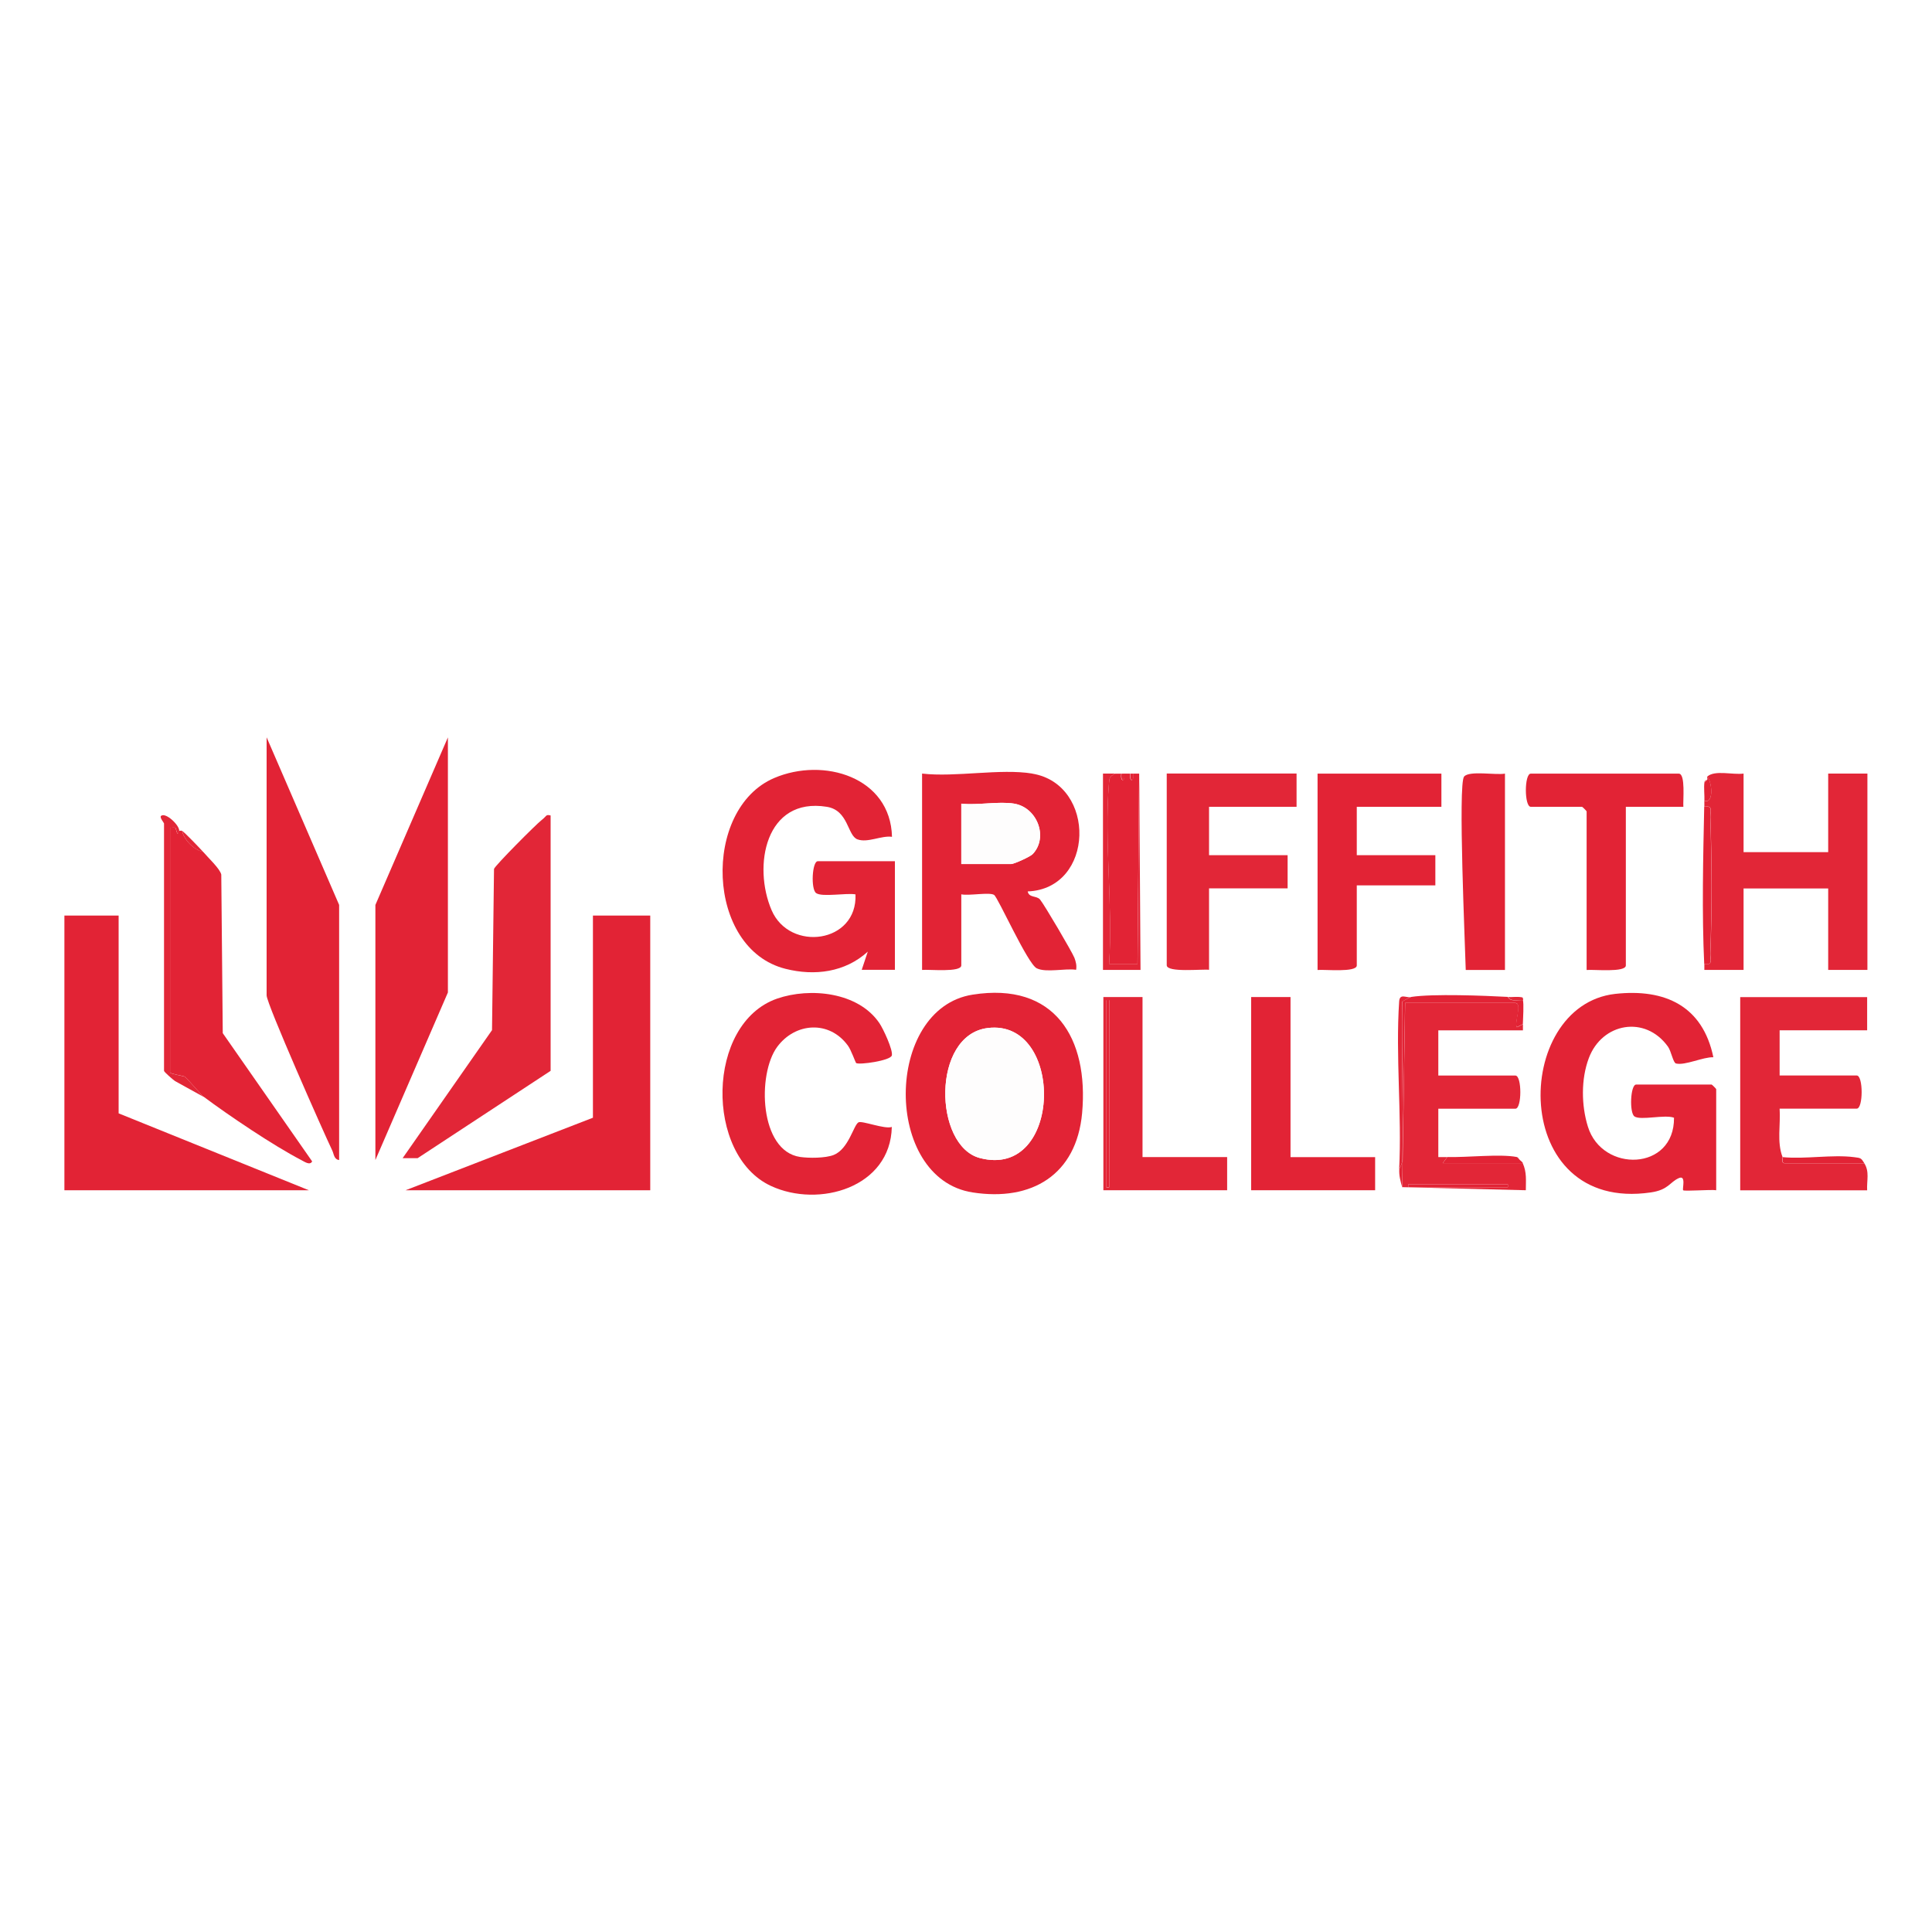 <svg xmlns="http://www.w3.org/2000/svg" id="Layer_1" data-name="Layer 1" viewBox="0 0 300 300"><defs><style>      .cls-1 {        fill: #fefdfd;      }      .cls-2 {        fill: #e22335;      }      .cls-3 {        fill: #fff;      }      .cls-4 {        fill: #e22637;      }    </style></defs><rect class="cls-3" width="300" height="300"></rect><g><polygon class="cls-2" points="100.97 142.17 100.97 184.82 62.98 184.82 92.07 173.56 92.07 142.17 100.97 142.17"></polygon><polygon class="cls-2" points="18.42 142.17 18.42 172.88 47.96 184.82 10 184.82 10 142.17 18.42 142.17"></polygon><path class="cls-2" d="M266.51,184.82c-.85-.14-4.98.2-5.15,0s.51-2.42-.68-1.88c-1.42.63-1.59,1.82-4.35,2.22-22.04,3.21-21.58-29.03-5.52-30.83,7.74-.85,13.59,1.88,15.24,9.84-1.59-.06-4.38,1.31-5.8.97-.45-.11-.74-1.91-1.25-2.62-3.53-4.92-10.24-3.7-12.29,1.79-1.22,3.24-1.17,7.34-.14,10.64,2.22,7.19,13.45,6.91,13.37-1.39-1.42-.54-5.18.46-6.14-.2-.82-.57-.63-4.95.26-4.95h11.72c.06,0,.71.65.71.71v15.7h.03Z"></path><path class="cls-2" d="M138.96,150.59h-5.15l.94-2.82c-3.53,3.21-8.25,3.81-12.77,2.67-12.43-3.1-13-24.83-1.76-29.63,7.65-3.27,18.06-.17,18.29,9.13-1.65-.23-3.75.97-5.35.4s-1.37-4.52-4.78-5.06c-9.53-1.54-11.52,9.19-8.56,16.07,2.82,6.51,13.34,5.12,13.02-2.47-1.37-.26-5.18.46-6.11-.2-.85-.6-.63-4.95.26-4.95h11.97v16.89-.03Z"></path><path class="cls-2" d="M160.29,120.13c10.04,1.65,9.7,17.89-.71,18.29.2,1.02,1.37.63,1.91,1.25.65.77,5.01,8.19,5.35,9.07.23.63.37,1.17.26,1.85-1.68-.26-4.66.48-6.11-.23-1.42-.68-6.03-11.03-6.63-11.4-.71-.46-3.95.17-5.09-.09v11.03c0,1.14-5.03.6-6.09.71v-30.49c5.18.6,12.17-.82,17.12,0ZM157.48,124.79c-2.42-.4-5.69.28-8.22,0v9.38h7.74c.43,0,2.99-1.14,3.36-1.56,2.47-2.64.65-7.25-2.9-7.82h.03Z"></path><path class="cls-2" d="M52.66,180.13c-.82-.11-.8-.94-1.08-1.51-1.31-2.73-10.18-22.75-10.18-24.06v-40.07l11.26,26.02v39.61Z"></path><polygon class="cls-2" points="69.55 154.11 58.29 180.13 58.29 140.52 69.55 114.5 69.55 154.11"></polygon><path class="cls-2" d="M151.02,154.45c12.74-2.02,18.06,6.74,17.01,18.4-.88,9.58-7.82,13.74-17.01,12.31-13.93-2.16-13.74-28.55,0-30.71ZM153.38,159.63c-8.76,1.08-8.42,18.31-1.22,20.19,12.91,3.38,13.2-21.67,1.22-20.19h0Z"></path><path class="cls-4" d="M85.5,126.67v39.61l-20.65,13.56h-2.33l13.88-19.88.31-25.03c.14-.51,6.54-6.94,7.39-7.59s.6-.91,1.42-.71l-.03.03Z"></path><path class="cls-4" d="M265.11,120.58c1.17-1.05,3.98-.23,5.63-.46v12.2h13.14v-12.2h6.09v30.49h-6.09v-12.65h-13.14v12.65h-6.09v-.94c1.42.26.91-.71.94-1.62.26-6.74.23-14.39,0-21.16-.03-.91.48-1.88-.94-1.62v-.94c1.48.57,1.22-2.84.45-3.75h0Z"></path><path class="cls-2" d="M132.94,165.06c-.11-.09-.8-2.08-1.28-2.7-2.87-3.95-8.16-3.61-10.98.2-3.13,4.27-2.76,16.15,3.55,17.09,1.39.2,3.92.2,5.23-.31,2.33-.94,3.07-4.61,3.84-5.06.54-.31,4.1,1.11,5.18.71-.2,9.41-11.32,12.63-18.77,9.16-10.27-4.75-10.1-25.25.97-29.09,5.12-1.76,12.6-1.02,15.87,3.81.57.82,2.16,4.21,1.93,5.03-.23.8-5.03,1.48-5.55,1.17h0Z"></path><path class="cls-2" d="M31.56,170.29c-.17-.14-2.53-2.87-2.9-3.13-.09-.06-2.25-.43-2.25-.63v-37.99c1.22-.23.71.2,1.17.94.11-.14.17-.46.23-.48.11,0,.34-.03.46,0,.28,1.39,1.85,2.99,3.27,3.27.74.88,2.62,2.62,2.82,3.53l.23,24.63,13.88,19.91c-.34.68-1.22.03-1.68-.2-4.38-2.28-11.2-6.88-15.21-9.87v.03Z"></path><path class="cls-4" d="M289.48,180.62c.85,1.34.37,2.64.45,4.21h-19.71v-30h19.71v5.15h-13.59v7.02h11.97c1.02,0,1.02,5.15,0,5.15h-11.97c.17,2.53-.45,5.15.45,7.51.09.23-.28.85.28.97h12.4Z"></path><path class="cls-4" d="M201.33,120.13v5.15h-13.59v7.51h12.2v5.15h-12.2v12.65c-1.02-.14-6.57.48-6.57-.71v-29.77h20.16v.03Z"></path><path class="cls-4" d="M217.74,184.37l.45-28.61h17.12c1.14,0-.2,3.1.23,3.75l.94-.46v.94h-13.14v7.02h11.97c1.02,0,1.02,5.15,0,5.15h-11.97v7.51h1.39l-.71.94h12.43c.65,1.45.48,2.7.48,4.21l-19.22-.48.03.03ZM234.14,183.89h-15.47v.46h15.47v-.46Z"></path><path class="cls-2" d="M223.82,120.13v5.15h-13.14v7.51h12.2v4.69h-12.2v12.43c0,1.14-5.03.6-6.09.71v-30.49h19.22Z"></path><path class="cls-2" d="M261.36,125.28h-8.9v24.63c0,1.14-5.03.6-6.09.71v-24.63c0-.06-.65-.71-.71-.71h-7.96c-1.02,0-1.02-5.15,0-5.15h22.98c1.08,0,.63,4.21.71,5.15h-.03Z"></path><polygon class="cls-2" points="200.39 154.82 200.39 179.68 213.53 179.68 213.53 184.82 194.28 184.82 194.28 154.82 200.39 154.82"></polygon><path class="cls-4" d="M177.41,154.82v24.85h13.14v5.15h-19.22v-30h6.09,0ZM172.24,184.37v-29.06h-.45v29.06h.45Z"></path><path class="cls-2" d="M233.69,120.13v30.49h-6.09c-.09-3.67-1.22-28.84-.26-30.03.8-.97,4.92-.2,6.34-.46h0Z"></path><path class="cls-2" d="M174.11,120.13c-.2,1.34.65,1.34.45,0h.94c-.2,1.34.65,1.34.45,0h.94l-.26,29.55h-4.41c.6-9.04-.77-19.02-.03-27.95.09-.94.06-1.14.97-1.59h.94Z"></path><path class="cls-4" d="M173.17,120.13c-.91.46-.88.65-.97,1.59-.74,8.93.63,18.91.03,27.95h4.41l.26-29.55.2,30.49h-5.83v-30.49h1.91Z"></path><path class="cls-4" d="M31.56,170.29l-4.38-2.42c-.34-.23-1.71-1.42-1.71-1.59v-38.42c0-.09-.74-.94-.46-1.17.71-.6,2.87,1.45,2.82,2.33-.06,0-.11.34-.23.48-.46-.74.06-1.17-1.17-.94v37.99c0,.2,2.16.57,2.25.63.37.26,2.73,2.99,2.9,3.13l-.03-.03Z"></path><path class="cls-2" d="M234.14,154.82c.4.77,1.59.46,2.33.46.17.51.03,2.93,0,3.75l-.94.46c-.45-.65.88-3.75-.23-3.75h-17.12l-.45,28.61c-.26-.94-.51-1.79-.45-2.82,0-.09.48-.74.51-1.59.14-8.1-.17-16.27-.06-24.37.03-.14,1.31-.74,1.42-.77,3.38-.51,11.32-.2,15.02,0l-.03.03Z"></path><path class="cls-2" d="M264.63,125.28c1.42-.26.91.71.94,1.62.23,6.77.26,14.39,0,21.16-.03.91.48,1.88-.94,1.62-.37-7.76-.17-16.58,0-24.4Z"></path><path class="cls-4" d="M219.13,154.82c-.11,0-1.39.63-1.42.77-.11,8.1.23,16.27.06,24.37,0,.85-.51,1.51-.51,1.59.43-8.53-.57-17.57,0-26.05.09-1.34,1.17-.48,1.88-.68h0Z"></path><path class="cls-2" d="M289.48,180.62h-12.37c-.57-.09-.2-.71-.28-.94,3.47.34,7.68-.43,11.06,0,1.08.14,1.08.11,1.62.97l-.03-.03Z"></path><path class="cls-2" d="M235.57,179.68l.45.46c.14.11.4.34.45.46h-12.43l.71-.94c3.04.09,8.16-.51,10.78,0l.03.03Z"></path><path class="cls-2" d="M265.11,120.58c.77.91,1.02,4.29-.45,3.75.03-.91-.11-1.99,0-2.82l.45-.46c.06-.14-.09-.4,0-.46v-.03Z"></path><path class="cls-4" d="M236.51,155.28c-.74,0-1.93.28-2.33-.46.68.03,1.39-.09,2.08.03.31.03.2.26.26.43Z"></path><path class="cls-4" d="M28.29,129.03c.23.06,2.9,2.84,3.27,3.27-1.42-.28-3.01-1.91-3.27-3.27Z"></path><path class="cls-4" d="M175.99,120.13c.2,1.34-.65,1.34-.45,0h.45Z"></path><path class="cls-4" d="M174.6,120.13c.2,1.34-.65,1.34-.45,0h.45Z"></path><path class="cls-4" d="M264.63,121.52c.06-.34.45-.43.45-.46l-.45.46Z"></path><path class="cls-4" d="M236.02,180.13l-.45-.46c.2.03.31.37.45.46Z"></path><path class="cls-1" d="M157.48,124.79c3.55.57,5.37,5.18,2.9,7.82-.4.43-2.93,1.56-3.36,1.56h-7.74v-9.38c2.53.28,5.8-.4,8.22,0h-.03Z"></path><path class="cls-1" d="M153.38,159.63c11.97-1.48,11.69,23.57-1.22,20.19-7.19-1.88-7.54-19.14,1.22-20.19h0Z"></path><rect class="cls-2" x="218.67" y="183.89" width="15.47" height=".46"></rect><rect class="cls-2" x="171.78" y="155.28" width=".45" height="29.06"></rect></g></svg>